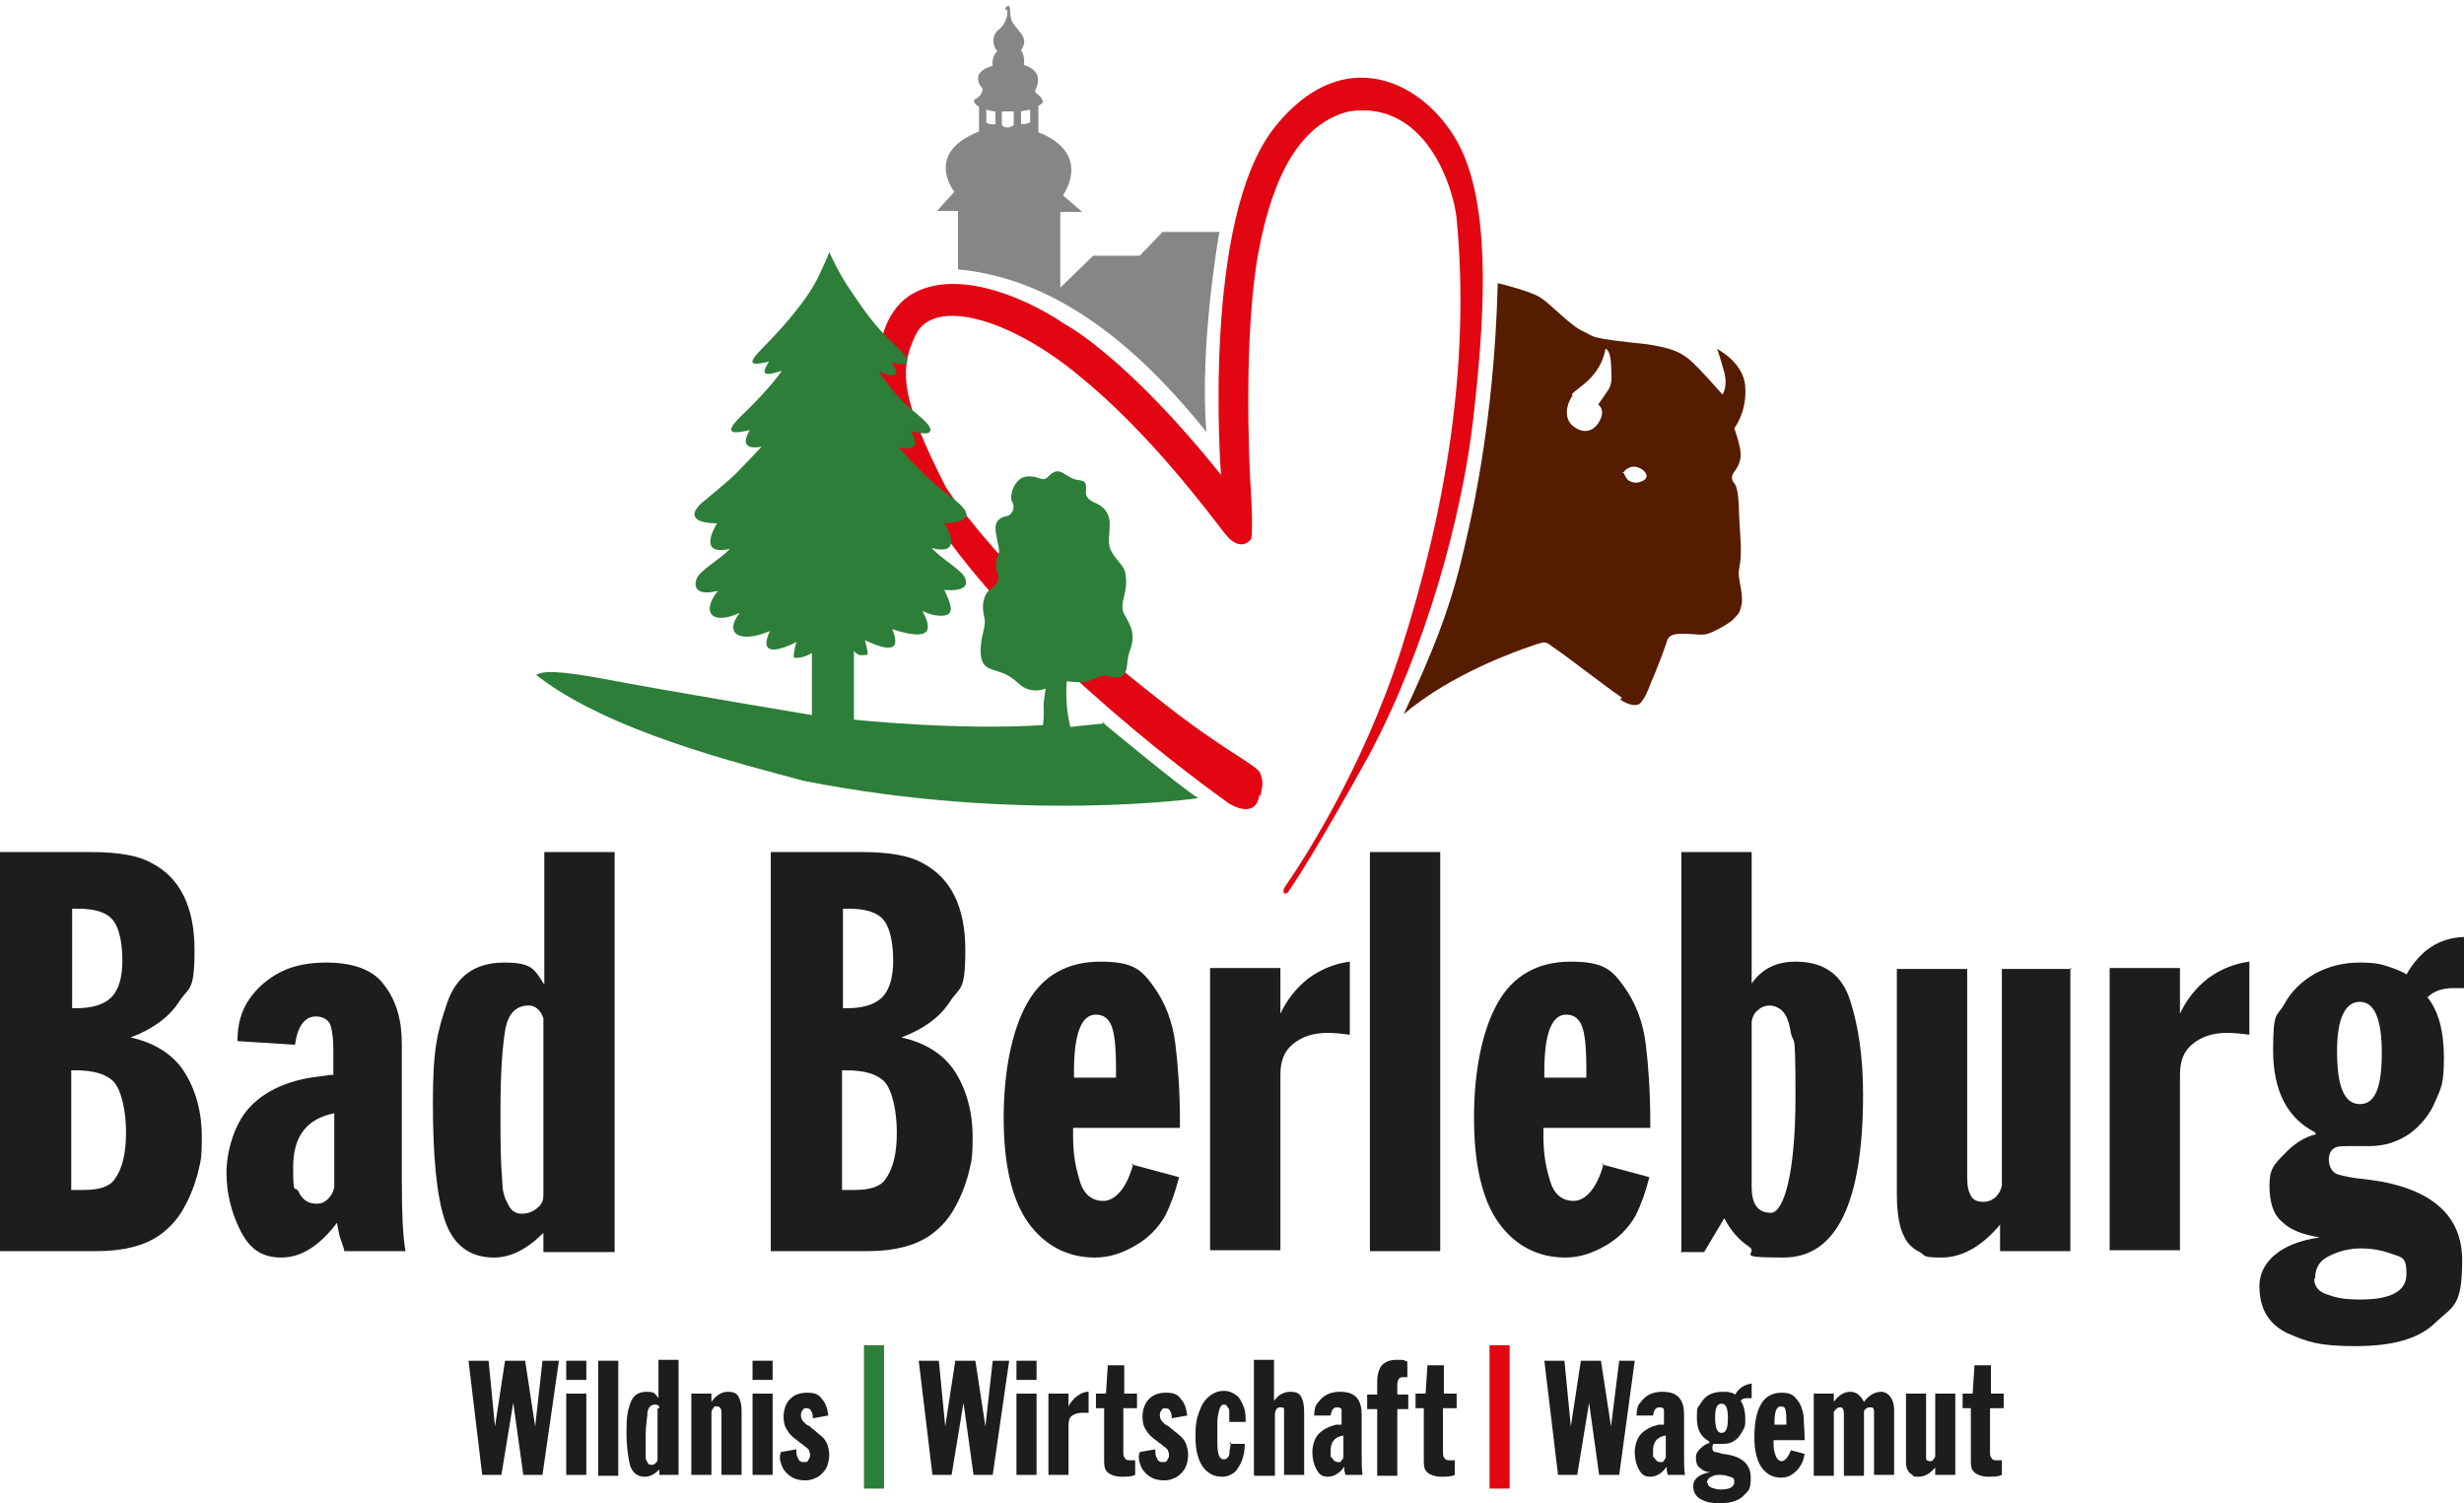 <?xml version="1.0" encoding="UTF-8"?>
<svg id="Ebene_1" xmlns="http://www.w3.org/2000/svg" version="1.1" viewBox="0 0 269.8 164.6">
  <!-- Generator: Adobe Illustrator 29.5.1, SVG Export Plug-In . SVG Version: 2.1.0 Build 141)  -->
  <path d="M137.9,87c-.2,1.8-1.6,2-3.3,1,0,0-18.3-12.8-29.5-27.2-11.2-14.4-10.3-25-5.7-28.3,4.7-3.3,12.5-.2,17.2,3,0,0,6.6,3.4,17.1,16.5,0,0-2.2-28,5.9-38.1,8.1-10.1,17.5-4.2,20.6,2.9,3.1,7.1,2.3,18.7,1.1,29.2-1.2,10.4-5.1,24.9-11.4,36.7-5.2,9.4-7.9,13.6-8.8,14.9-.3.4-.5.2-.5.2,0,0-.2-.2.1-.7,1.6-2.3,8.4-12.5,12.7-25.9,4.9-15.3,7.6-31.3,6.1-47.2-.3-3.3-3.3-13.1-11.8-11.8-5.2,1.3-8.3,6.8-9.9,15.4-1.6,8.6-1.1,22.6-.8,26.7.2,4.1,0,4.7,0,4.7,0,0-1.1,1.7-2.9-.6-1.8-2.3-8.3-11.1-16-17.3-7.6-6.3-15.8-8.5-17.8-4.5-2,4-1.5,7.4,3.3,16.8,6.2,9.1,15.9,17.4,23.3,23.2,7.3,5.8,10.7,7.1,11.1,8.1.4,1,.2,1.4,0,2.5" fill="#e20613"/>
  <path d="M120.6,79s8.4,7,10.6,8.4c0,0-19.4,2.8-43.2-1.9-7-1.9-21.4-5.4-29.3-11.6.8-.4,2-.6,8.3.6,6.3,1.2,21.9,3.8,21.9,3.8v-6.8s-1.1.7-2,.5c0-.7.3-1.7.3-1.7,0,0-4.6,2.5-2.9-1.2-3.3,1.4-5.1.3-3.3-2-3,1.4-4.3,0-2.4-2.4-2.8.7-2.7-.9-2.1-1.7s2.9-2.2,3.4-2.9c-1.7.4-3,0-1.4-2.8-2,0-3.4-.6-1.7-2.2,1.2-1,2.2-1.8,3.2-2.7,1-.9,3.4-3.5,3.4-3.5,0,0-2.8.7-1.3-1.8-1.8.4-3,.5-1-1.5,1.9-1.8,3.8-3.9,4.5-5-1.6.5-2.5.7-1.4-1-1.8.4-2.7.5-.6-1.6,2.1-2.1,5-5.4,6.1-7.9,1-2.1,1.1-2.5,1.1-2.5,0,0,1,2.3,2.4,4.3,1.4,2.1,2.7,3.9,4.3,5.4,1.6,1.5,2,2,1.8,2.4-.2.4-1.7,0-1.7,0,0,0,1.9,2.3-1.4,1,1.1,1.5,2.2,3,3.8,4.3,1.6,1.3,2.1,1.9,1.8,2.3-.3.4-2.1-.1-2.1-.1,0,0,1.8,2.4-1.3,1.8,1.7,1.9,3.9,4.1,5.3,5.1,1.4,1,2.5,2,2,2.6-.5.6-2.3.6-2.3.6,0,0,2.4,3.7-1.4,2.7,1,1.1,2.9,2.2,3.5,3,.6.9.4,1.8-2.1,1.6.9,1.9.8,2.3.5,2.6-.3.3-1.5.4-2.9-.3.8,1.5,1.6,3.6-3.3,2,.6,1.5.8,3-3,1.2.4,1.4.3,1.6.3,1.6,0,0-.7.1-1,0-.3-.2-.5-.4-.5-.4v7.5s11.1,1.2,20.7.6c.2-1.7,0-1.7.1-2.6s.2-1.4.2-1.4c0,0-1.6.7-2.9-.5-1.3-1.2-1.9-1.2-2.7-1.5-.8-.3-1.9-.4-1.4-3.5.4-1.7.4-1.7.2-2.7-.2-1,0-2.2.8-2.7.7-.5,1-1.1.7-1.8-.3-.7-.1-1.4.2-2.3,0-.6-.4-1.8-.4-2.6s.6-1.2,1.3-1.3c.6-.2.9-1,.5-1.6-.3-.7.3-2.5,1.5-2.7,1.2-.2,1.8.5,2.2.2.4-.2.9-1.2,1.9-.6,1,.6,1.1.7,1.9.8.8.1.6.8.6,1.3,0,.5.3.9,1.1,1.2.7.3,1.6,1,1.5,2.5,0,1.5-.4,2.1.6,3.4,1,1.3,1.1,1.2,1.2,2.4.1,1.2-.4,2.2-.4,3,0,.8.2.7.8,2s.2,2.3,0,2.9c-.2.5-.2.9-.3,1.6s-.3,1.3-1.2,1.3-.8-.4-1.8-.1-1.1.6-2,.6c-.9,0-1.6-.1-1.6-.1,0,0-.1,1.2,0,2.3,0,1.1.4,2.7.4,2.7l3.8-.4Z" fill="#2d7e39"/>
  <path d="M177.6,76.4c-1.9-1.3-6-4.5-7.2-5.3-1.2-.8-.9-1-2.6-.4-1.8.6-8.9,3.1-14.1,7.5,3.2-6.8,4.9-11.3,6.1-16,1.2-4.8,3.8-15.6,4.2-31.2,0,0,3.7.9,4.7,1.6,1.1.7,3.4,3.2,4.7,3.7,1.3.6.3.7,7,1.4,2.5.4,3.5.8,4.5,1.6,1,.8,3.7,3.9,3.7,3.9,0,0,.7-.9.1-2.8-.6-2.1-.7-2.2-.7-2.2,0,0,3,1.5,3.1,4.2.2,2.7-1.2,4.5-1.2,4.5,0,0,.7,1.9.7,2.9s-.6,1.7-.8,2c-.2.3-.2.7,0,1,.3.3.5.8.6,2.6,0,1.7.3,4.3.2,5.4,0,1-.3,1.7-.2,2.2,0,.5.5,2.3.3,3.2-.2.9-.3,1-1,1.7-.7.6-2.1,1.3-2.7,1.5-.6.2-1.6,0-2.5,0-.9,0-1.6,0-1.9.6-.2.7-1.3,3.6-1.8,4.7-.4,1.1-.8,1.9-1.2,2.3-.4.4-1.3.2-2.2-.4M177.6,51.8s.1,0,.2,0c0,0,.3.8.7.9.4.2.8.2,1.3,0,.4-.2.5-.4.5-.6,0-.2-.2-.5-.5-.7-.3-.2-.6-.3-.9-.3-.3,0-.9.2-1.1.6M172.2,43.3c-.6.8-1.1,2.5.1,3.4,1.2.9,2.3.5,2.9-.7.6-1.2-.2-1.7-.2-1.7,0,0,.7-1,1.1-1.6.4-.6.4-1.2.3-2.9-.1-1.6-.6-1.6-.6-1.6-.6,3.2-3.1,4.2-3.7,5" fill="#561c00"/>
  <path d="M133.5,25.5s-2.2,12.4-1.4,21.8c-5.8-7.2-15-16.7-27.2-17.8v-6.4h-2.3l1.9-2.1s-3.4-4.2,2.7-6.6v-2.7s-1-.6-.3-.9c.7-.4.7-1.1.7-1.1,0,0-1.7-1.7,1.1-2.5,0,0-.2-.9.5-1.6-.6-.7-.6-1.8.2-2.4s.9-1.7.9-1.7v-.4s-.3,0-.2-.2c.1-.2.3-.3.3-.3,0,0,.2.2.2.3,0,.1,0,.2,0,.3h0s0,.3.1.8c.1.5.5.9.9,1.4.4.5.9,1.1.2,2.1,0,0,.5.7.3,1.6,1.5.5,1.9,1.4,1.3,2.7-.2.4.1.3.6.9.4.6.1.6-.3.9v2.9s5.8,1.8,2.7,6.9l2.1,1.8h-2.4v8.3l3.6-3.5h5.1l2.5-2.6h6.3ZM108,13.4c.3.3,1,.2,1,.2v-1.4c-.4,0-1-.2-1-.2v1.4ZM112.8,12s-.6.1-1,.2v1.4s.7,0,1-.2v-1.4ZM109.7,13.7c.6.6,1.3,0,1.3,0v-1.5h-1.3v1.5Z" fill="#868686"/>
  <path d="M0,137v-43.7h10c3,0,5.2.4,6.6,1.2,3.1,1.6,4.7,4.8,4.7,9.5s-.6,4-1.7,5.7c-1.1,1.7-2.9,3-5.3,3.9,2.7.6,4.7,1.9,5.9,3.8,1.2,1.9,1.9,4.3,1.9,7.1s-.2,2.8-.5,4.2c-.4,1.4-.9,2.6-1.6,3.8-.7,1.2-1.6,2.1-2.6,2.8-1.6,1.1-3.9,1.7-6.8,1.7H0ZM7.9,110.4h.4c1.8,0,3.1-.4,3.9-1.2.8-.8,1.2-2.2,1.2-4s-.3-3.5-1-4.4c-.7-.9-2-1.3-3.9-1.3h-.6v10.9ZM7.9,130.3h1.3c1.7,0,2.8-.4,3.3-1.1.9-1.2,1.3-2.9,1.3-5.2s-.5-4.7-1.4-5.6c-.8-.8-2.2-1.2-4.1-1.2h-.5v13.1Z" fill="#1d1d1b"/>
  <path d="M44.5,137h-6.8c0-.2-.2-.7-.5-1.6-.2-.9-.3-1.4-.3-1.5-1.9,2.5-3.9,3.8-6.1,3.8s-3.5-1-4.5-3-1.5-4.1-1.5-6.3.8-5.2,2.4-7c1.6-1.8,3.9-2.9,6.8-3.4l2.2-.3c0,0,.2,0,.3,0v-2.8c0-1.1-.1-1.9-.3-2.6-.2-.6-.8-1-1.6-1-1.2,0-2,1-2.3,3.1l-6.3-.4c0-1.8.4-3.3,1.3-4.6.9-1.3,2.1-2.3,3.5-3s3.1-1,4.9-1c3,0,5.2.8,6.4,2.5,1.3,1.7,1.9,3.8,1.9,6.4v15.1c0,3.4.1,5.9.4,7.6M36.6,121.9c-3,.6-4.5,2.5-4.5,5.9s.2,1.9.6,2.7c.4.9,1.1,1.3,1.9,1.3s.9-.2,1.3-.5c.4-.4.6-.8.7-1.3v-8.1Z" fill="#1d1d1b"/>
  <path d="M67.2,137.1h-7.7v-2.1c-1.8,1.8-3.6,2.7-5.4,2.7-2.7,0-4.5-1.4-5.4-4.1-.9-2.7-1.3-7-1.3-12.9s.5-7.7,1.5-10.7c1-3.1,3.1-4.6,6.3-4.6s3.3.8,4.4,2.4v-14.5h7.7v43.8ZM59.5,111.5c-.3-.9-.9-1.4-1.6-1.4-1.4,0-2.3.9-2.6,2.8-.3,1.9-.5,4.7-.5,8.6s0,5.3.2,7.9c0,.9.2,1.7.6,2.4.3.7.8,1.1,1.5,1.1s1.2-.2,1.7-.6c.5-.4.7-.8.7-1.4v-19.4Z" fill="#1d1d1b"/>
  <path d="M84.4,137v-43.7h10c3,0,5.2.4,6.6,1.2,3.1,1.6,4.7,4.8,4.7,9.5s-.6,4-1.7,5.7c-1.1,1.7-2.9,3-5.3,3.9,2.7.6,4.7,1.9,5.9,3.8,1.2,1.9,1.9,4.3,1.9,7.1s-.2,2.8-.5,4.2c-.4,1.4-.9,2.6-1.6,3.8-.7,1.2-1.6,2.1-2.6,2.8-1.6,1.1-3.9,1.7-6.8,1.7h-10.6ZM92.3,110.4h.4c1.8,0,3.1-.4,3.9-1.2.8-.8,1.2-2.2,1.2-4s-.3-3.5-1-4.4c-.7-.9-2-1.3-3.9-1.3h-.6v10.9ZM92.3,130.3h1.3c1.7,0,2.8-.4,3.3-1.1.9-1.2,1.3-2.9,1.3-5.2s-.5-4.7-1.4-5.6c-.8-.8-2.2-1.2-4.1-1.2h-.5v13.1Z" fill="#1d1d1b"/>
  <path d="M123.9,127.5l5.2,1.4c-.4,1.6-.9,3-1.5,4.2-.8,1.4-1.9,2.5-3.3,3.3-1.4.8-2.8,1.3-4.4,1.3-3,0-5.5-1.3-7.3-3.8-1.8-2.5-2.7-6.4-2.7-11.5s.9-9.6,2.6-12.6c1.7-3,4.4-4.5,8-4.5s4.5.9,5.8,2.7c1.3,1.8,2.1,3.9,2.4,6.3.3,2.4.5,5.3.5,8.5s0,.3,0,.4c0,.1,0,.2,0,.3h-11.7v.9c0,1.7.2,3.2.7,4.8.4,1.5,1.3,2.3,2.6,2.3s2.6-1.4,3.3-4.1M117.6,118h4.6v-1c0-1.9-.1-3.4-.4-4.4-.3-1-.9-1.5-1.8-1.5-1.6,0-2.4,2.1-2.4,6.2v.8Z" fill="#1d1d1b"/>
  <path d="M132.5,137v-31h7.7v5c.7-1.5,1.7-2.8,3.1-3.9,1.4-1,2.9-1.6,4.5-1.8v8c-.8-.1-1.6-.2-2.4-.2-1.6,0-2.8.4-3.8,1.2-1,.8-1.4,1.9-1.4,3.4v19.2h-7.7Z" fill="#1d1d1b"/>
  <rect x="150" y="93.3" width="7.7" height="43.7" fill="#1d1d1b"/>
  <path d="M175.4,127.5l5.2,1.4c-.4,1.6-.9,3-1.5,4.2-.8,1.4-1.9,2.5-3.3,3.3-1.4.8-2.8,1.3-4.4,1.3-3,0-5.5-1.3-7.3-3.8-1.8-2.5-2.7-6.4-2.7-11.5s.9-9.6,2.6-12.6c1.7-3,4.4-4.5,8-4.5s4.5.9,5.8,2.7c1.3,1.8,2.1,3.9,2.4,6.3.3,2.4.5,5.3.5,8.5s0,.3,0,.4c0,.1,0,.2,0,.3h-11.7v.9c0,1.7.2,3.2.7,4.8.4,1.5,1.3,2.3,2.6,2.3s2.6-1.4,3.3-4.1M169.1,118h4.6v-1c0-1.9-.1-3.4-.4-4.4-.3-1-.9-1.5-1.8-1.5-1.6,0-2.4,2.1-2.4,6.2v.8Z" fill="#1d1d1b"/>
  <path d="M184.1,137v-43.7h7.7v14.4c1.1-1.6,2.7-2.4,4.8-2.4,3.1,0,5.1,1.4,6,4.3.9,2.8,1.4,6.2,1.4,10.2,0,11.9-2.9,17.9-8.7,17.9s-2.6-.4-3.8-1.2c-1.2-.8-2-1.8-2.7-3.1l-2.2,3.7h-2.6ZM191.8,111.9v18c0,2,.7,2.9,2.1,2.9s2.7-4.2,2.7-12.7-.2-5-.6-7.5c-.3-1.6-1-2.4-2.2-2.5-.5,0-1,.2-1.3.5-.4.3-.6.7-.7,1.3" fill="#1d1d1b"/>
  <path d="M226.7,106v31h-7.7v-2.9c-2,2.4-4.2,3.6-6.4,3.6s-1.7-.2-2.4-.6c-.8-.4-1.4-1-1.7-1.7-.5-.9-.8-2.5-.8-4.7v-24.6h7.7v22.3c0,1,0,1.7.3,2.3.2.6.7.9,1.4.9s1-.2,1.4-.5c.4-.4.6-.8.7-1.3v-23.7h7.7Z" fill="#1d1d1b"/>
  <path d="M231,137v-31h7.7v5c.7-1.5,1.7-2.8,3.1-3.9,1.4-1,2.9-1.6,4.5-1.8v8c-.8-.1-1.6-.2-2.4-.2-1.6,0-2.8.4-3.8,1.2-1,.8-1.4,1.9-1.4,3.4v19.2h-7.7Z" fill="#1d1d1b"/>
  <path d="M253.5,124c-3.1-1.6-4.6-4.6-4.6-9s.4-3.6,1.2-5c.8-1.5,2-2.6,3.4-3.4,1.5-.8,3.1-1.2,4.9-1.2s2.4.2,3.3.5c.9.3,1.5.6,1.8.8,1.5-2.6,3.5-4,6.3-4.1v5.6c0,0-.3,0-.6,0-.4,0-.6,0-.6,0-1.1,0-2.1.3-2.8,1,1.2,1.5,1.8,3.7,1.8,6.6s-.3,3.3-.9,4.7c-.6,1.5-1.6,2.7-2.8,3.6-1.3.9-2.7,1.4-4.5,1.4s-.7,0-1.2,0c-.5,0-.9,0-1.1,0-.7,0-1.3,0-1.6.3-.3.2-.5.6-.5,1.2s.3,1.4,1,1.6c.7.2,1.6.4,2.8.5,7.2.8,10.8,3.8,10.8,8.9s-1,5-2.9,6.8c-1.8,1.8-4.7,2.6-8.8,2.6s-5.3-.5-7.4-1.4c-2.1-1-3.1-2.7-3.1-5.2s2.2-4.7,6.6-5.3c-1.8-.3-3.2-.8-4.1-1.7-1-.8-1.4-2.2-1.4-4s.5-2.3,1.6-3.4c1-1.1,2.2-1.9,3.5-2.2M253.4,140c0,.9.5,1.5,1.6,1.8,1,.4,2.2.5,3.4.5,3.4,0,5.1-.9,5.1-2.8s-.5-1.8-1.6-2.2c-1.1-.4-2.2-.6-3.4-.6s-2.4.3-3.4.8c-1.1.5-1.6,1.3-1.6,2.5M255.9,115.1c0,3.9.8,5.8,2.5,5.8s2.4-1.9,2.4-5.6-.8-5.6-2.4-5.6-2.5,1.8-2.5,5.4" fill="#1d1d1b"/>
  <polygon points="61.2 149 59.4 161.5 57.3 161.5 56.2 153.6 54.9 161.5 52.8 161.5 51.3 149 53.5 149 54.2 156.2 55.3 149 57.5 149 58.6 156.2 59.4 149 61.2 149" fill="#1d1d1b"/>
  <path d="M62,149h2.2v2.1h-2.2v-2.1ZM62,152.6h2.2v8.9h-2.2v-8.9Z" fill="#1d1d1b"/>
  <rect x="65.5" y="149" width="2.2" height="12.6" fill="#1d1d1b"/>
  <path d="M74.4,161.5h-2.2v-.6c-.5.5-1,.8-1.6.8-.8,0-1.3-.4-1.6-1.2-.2-.8-.4-2-.4-3.7s.1-2.2.4-3.1c.3-.9.9-1.3,1.8-1.3s.9.2,1.3.7v-4.2h2.2v12.6ZM72.2,154.2c0-.3-.2-.4-.5-.4-.4,0-.7.3-.8.8,0,.5-.2,1.4-.2,2.5s0,1.5,0,2.3c0,.3,0,.5.2.7,0,.2.2.3.4.3s.3,0,.5-.2c.1-.1.2-.2.2-.4v-5.6Z" fill="#1d1d1b"/>
  <path d="M75.7,161.5v-8.9h2.2v.9c.5-.7,1.1-1.1,1.8-1.1s1,.2,1.2.6c.2.4.3.9.3,1.5v7h-2.2v-6.8c0-.5-.2-.7-.5-.7s-.3,0-.4.2c-.1.1-.2.3-.2.5v6.8h-2.2Z" fill="#1d1d1b"/>
  <path d="M82.4,149h2.2v2.1h-2.2v-2.1ZM82.4,152.6h2.2v8.9h-2.2v-8.9Z" fill="#1d1d1b"/>
  <path d="M85.5,159l1.7-.3c0,.4,0,.7.2,1,.1.3.3.4.6.4s.4,0,.5-.2c.1-.2.2-.3.2-.5s0-.3-.1-.5c0-.2-.2-.3-.3-.4-.1-.1-.3-.2-.5-.4-.2-.1-.3-.2-.4-.3-.6-.4-1-.8-1.2-1.2-.3-.4-.4-.9-.4-1.5s.2-1.4.7-1.9c.5-.5,1.1-.7,1.9-.7s1.3.2,1.6.7c.4.4.6,1,.7,1.8l-1.7.3c0-.3,0-.6-.2-.8,0-.2-.3-.3-.5-.3s-.3,0-.4.2c-.1.1-.2.3-.2.5s0,.3.1.5c0,.1.2.3.3.4.1.1.2.2.4.3.1,0,.3.2.4.3,0,0,.3.2.5.4s.5.4.7.6c.2.2.4.5.5.8.1.3.2.7.2,1.1s-.1,1-.3,1.4c-.2.4-.5.7-.9,1-.4.2-.8.4-1.4.4s-1-.1-1.4-.3c-.4-.2-.7-.5-1-.9-.2-.4-.4-.8-.4-1.3v-.2Z" fill="#1d1d1b"/>
  <rect x="94.6" y="147.3" width="2.2" height="15.7" fill="#2d7e39"/>
  <polygon points="110.5 149 108.7 161.5 106.6 161.5 105.5 153.6 104.2 161.5 102.1 161.5 100.6 149 102.8 149 103.5 156.2 104.6 149 106.8 149 107.9 156.2 108.7 149 110.5 149" fill="#1d1d1b"/>
  <path d="M111.3,149h2.2v2.1h-2.2v-2.1ZM111.3,152.6h2.2v8.9h-2.2v-8.9Z" fill="#1d1d1b"/>
  <path d="M114.8,161.5v-8.9h2.2v1.4c.2-.4.5-.8.9-1.1.4-.3.8-.5,1.3-.5v2.3c-.2,0-.5,0-.7,0-.4,0-.8.1-1.1.3-.3.2-.4.6-.4,1v5.5h-2.2Z" fill="#1d1d1b"/>
  <path d="M123,154.2v4.8c0,.3,0,.5.2.7.1.2.3.2.6.2s.3,0,.5,0v1.6c-.4.2-.9.2-1.5.2s-1.4-.2-1.7-.7c-.2-.3-.2-.7-.2-1.2v-5.6h-.9v-1.6h1.1l.2-3.1h1.8v3.1h1.4v1.6h-1.4Z" fill="#1d1d1b"/>
  <path d="M124.8,159l1.7-.3c0,.4,0,.7.2,1,.1.3.3.4.6.4s.4,0,.5-.2c.1-.2.2-.3.2-.5s0-.3-.1-.5c0-.2-.2-.3-.3-.4-.1-.1-.3-.2-.5-.4-.2-.1-.3-.2-.4-.3-.6-.4-1-.8-1.2-1.2-.3-.4-.4-.9-.4-1.5s.2-1.4.7-1.9c.5-.5,1.1-.7,1.9-.7s1.3.2,1.6.7c.4.4.6,1,.7,1.8l-1.7.3c0-.3,0-.6-.2-.8,0-.2-.3-.3-.5-.3s-.3,0-.4.2c-.1.1-.2.3-.2.5s0,.3.1.5c0,.1.2.3.3.4.1.1.2.2.4.3.1,0,.3.2.4.3,0,0,.3.2.5.4.3.2.5.4.7.6.2.2.4.5.5.8.1.3.2.7.2,1.1s-.1,1-.3,1.4c-.2.4-.5.7-.9,1-.4.2-.8.4-1.4.4s-1-.1-1.4-.3c-.4-.2-.7-.5-1-.9-.2-.4-.4-.8-.4-1.3v-.2Z" fill="#1d1d1b"/>
  <path d="M134.6,158.1h1.7c0,.7-.1,1.2-.3,1.8-.2.5-.5,1-.8,1.3-.4.3-.8.5-1.4.5-.9,0-1.6-.4-2.1-1.1-.5-.7-.8-1.8-.8-3.2s.1-2,.4-2.8c.3-.8.6-1.3,1.1-1.7.5-.4,1-.6,1.6-.6s1,.2,1.4.5.6.8.8,1.3c.2.5.2,1.1.2,1.6h-1.8v-1.1c0-.2,0-.4-.2-.5,0-.2-.2-.3-.4-.3s-.4.2-.5.6c-.1.4-.2.8-.2,1.3,0,.5,0,1.2,0,1.9v.4c0,1.2.2,1.8.7,1.8.3,0,.5-.2.6-.5,0-.4.1-.8.2-1.4" fill="#1d1d1b"/>
  <path d="M137.3,161.5v-12.6h2.2v4.5c.5-.7,1.1-1,1.8-1s1,.2,1.2.6c.2.4.3.9.3,1.6v6.9h-2.2v-6.6c0-.3,0-.5,0-.6,0-.2-.2-.2-.4-.2-.4,0-.6.3-.6.9v6.6h-2.2Z" fill="#1d1d1b"/>
  <path d="M149.3,161.5h-2s0-.2-.1-.5c0-.3,0-.4,0-.4-.5.7-1.1,1.1-1.8,1.1s-1-.3-1.3-.9c-.3-.6-.4-1.2-.4-1.8s.2-1.5.7-2c.5-.5,1.1-.8,1.9-1h.6c0-.1,0-.1,0-.1v-.8c0-.3,0-.6,0-.7,0-.2-.2-.3-.5-.3-.4,0-.6.3-.7.9h-1.8c0-.6.1-1.1.4-1.4.3-.4.6-.7,1-.9.4-.2.9-.3,1.4-.3.9,0,1.5.2,1.9.7.4.5.5,1.1.5,1.9v4.3c0,1,0,1.7.1,2.2M147,157.2c-.9.2-1.3.7-1.3,1.7s0,.5.2.8c.1.2.3.4.6.4s.3,0,.4-.2c.1-.1.2-.2.2-.4v-2.3Z" fill="#1d1d1b"/>
  <path d="M153,154.3v7.3h-2.2v-7.3h-1.1v-1.6h1.1v-1.4c0-.8.2-1.4.5-1.8.4-.4.9-.6,1.7-.6s.6,0,1.1.2v1.7c-.2,0-.3,0-.5,0-.4,0-.6.3-.6.9v1h1.2v1.6h-1.2Z" fill="#1d1d1b"/>
  <path d="M158,154.2v4.8c0,.3,0,.5.2.7.1.2.3.2.6.2s.3,0,.5,0v1.6c-.4.2-.9.2-1.5.2s-1.4-.2-1.7-.7c-.2-.3-.2-.7-.2-1.2v-5.6h-.9v-1.6h1.1l.2-3.1h1.8v3.1h1.4v1.6h-1.4Z" fill="#1d1d1b"/>
  <rect x="163.1" y="147.3" width="2.2" height="15.7" fill="#e20613"/>
  <polygon points="179 149 177.3 161.5 175.1 161.5 174 153.6 172.7 161.5 170.6 161.5 169.1 149 171.3 149 172 156.2 173.1 149 175.3 149 176.4 156.2 177.3 149 179 149" fill="#1d1d1b"/>
  <path d="M184.6,161.5h-2s0-.2-.1-.5c0-.3,0-.4,0-.4-.5.7-1.1,1.1-1.8,1.1s-1-.3-1.3-.9c-.3-.6-.4-1.2-.4-1.8s.2-1.5.7-2c.5-.5,1.1-.8,1.9-1h.6c0-.1,0-.1,0-.1v-.8c0-.3,0-.6,0-.7,0-.2-.2-.3-.5-.3-.4,0-.6.3-.7.9h-1.8c0-.6.1-1.1.4-1.4.3-.4.6-.7,1-.9.4-.2.9-.3,1.4-.3.9,0,1.5.2,1.9.7.4.5.5,1.1.5,1.9v4.3c0,1,0,1.7.1,2.2M182.3,157.2c-.9.2-1.3.7-1.3,1.7s0,.5.2.8c.1.2.3.4.6.4s.3,0,.4-.2c.1-.1.2-.2.2-.4v-2.3Z" fill="#1d1d1b"/>
  <path d="M187.1,157.8c-.9-.5-1.3-1.3-1.3-2.6s.1-1,.4-1.5c.2-.4.6-.8,1-1,.4-.2.9-.3,1.4-.3s.7,0,.9.1c.3,0,.4.2.5.2.4-.7,1-1.1,1.8-1.2v1.6s0,0-.2,0c-.1,0-.2,0-.2,0-.3,0-.6,0-.8.3.3.4.5,1.1.5,1.9s0,.9-.3,1.4c-.2.4-.5.8-.8,1-.4.3-.8.4-1.3.4s-.2,0-.3,0c-.1,0-.2,0-.3,0-.2,0-.4,0-.5,0,0,0-.1.2-.1.4s0,.4.3.5c.2,0,.5.1.8.2,2.1.2,3.1,1.1,3.1,2.6s-.3,1.4-.8,2c-.5.5-1.4.8-2.5.8s-1.5-.1-2.1-.4c-.6-.3-.9-.8-.9-1.5s.6-1.3,1.9-1.5c-.5,0-.9-.2-1.2-.5-.3-.2-.4-.6-.4-1.1s.2-.7.5-1c.3-.3.6-.5,1-.6M187,162.4c0,.3.2.4.4.5.3.1.6.2,1,.2,1,0,1.5-.3,1.5-.8s-.2-.5-.5-.6c-.3-.1-.6-.2-1-.2s-.7,0-1,.2c-.3.1-.5.4-.5.7M187.8,155.2c0,1.1.2,1.7.7,1.7s.7-.5.7-1.6-.2-1.6-.7-1.6-.7.5-.7,1.5" fill="#1d1d1b"/>
  <path d="M196.1,158.8l1.5.4c-.1.5-.2.9-.4,1.2-.2.4-.5.7-.9,1s-.8.4-1.3.4c-.9,0-1.6-.4-2.1-1.1-.5-.7-.8-1.8-.8-3.3s.2-2.7.7-3.6c.5-.9,1.3-1.3,2.3-1.3s1.3.3,1.7.8c.4.5.6,1.1.7,1.8,0,.7.1,1.5.1,2.5s0,0,0,.1c0,0,0,0,0,0h-3.4v.2c0,.5,0,.9.2,1.4.1.4.4.7.7.7s.7-.4,1-1.2M194.3,156h1.3v-.3c0-.6,0-1-.1-1.3,0-.3-.3-.4-.5-.4-.5,0-.7.6-.7,1.8v.2Z" fill="#1d1d1b"/>
  <path d="M198.6,161.5v-8.9h2.2v.9c.5-.7,1.1-1.1,1.8-1.1s1.1.4,1.5,1.1c.5-.7,1.2-1.1,1.9-1.1s1.4.7,1.4,2v7.1h-2.2v-6.9c0-.4-.1-.5-.4-.5s-.5.1-.7.4v7.1h-2.2v-6.8c0-.4-.1-.7-.4-.7s-.5.2-.7.5v7h-2.2Z" fill="#1d1d1b"/>
  <path d="M214.1,152.6v8.9h-2.2v-.8c-.6.7-1.2,1-1.8,1s-.5,0-.7-.2c-.2-.1-.4-.3-.5-.5-.2-.3-.2-.7-.2-1.3v-7.1h2.2v6.4c0,.3,0,.5,0,.7,0,.2.2.3.4.3s.3,0,.4-.2c.1-.1.2-.2.2-.4v-6.8h2.2Z" fill="#1d1d1b"/>
  <path d="M217.9,154.2v4.8c0,.3,0,.5.2.7.1.2.3.2.6.2s.3,0,.5,0v1.6c-.4.2-.9.2-1.5.2s-1.4-.2-1.7-.7c-.2-.3-.2-.7-.2-1.2v-5.6h-.9v-1.6h1.1l.2-3.1h1.8v3.1h1.4v1.6h-1.4Z" fill="#1d1d1b"/>
</svg>